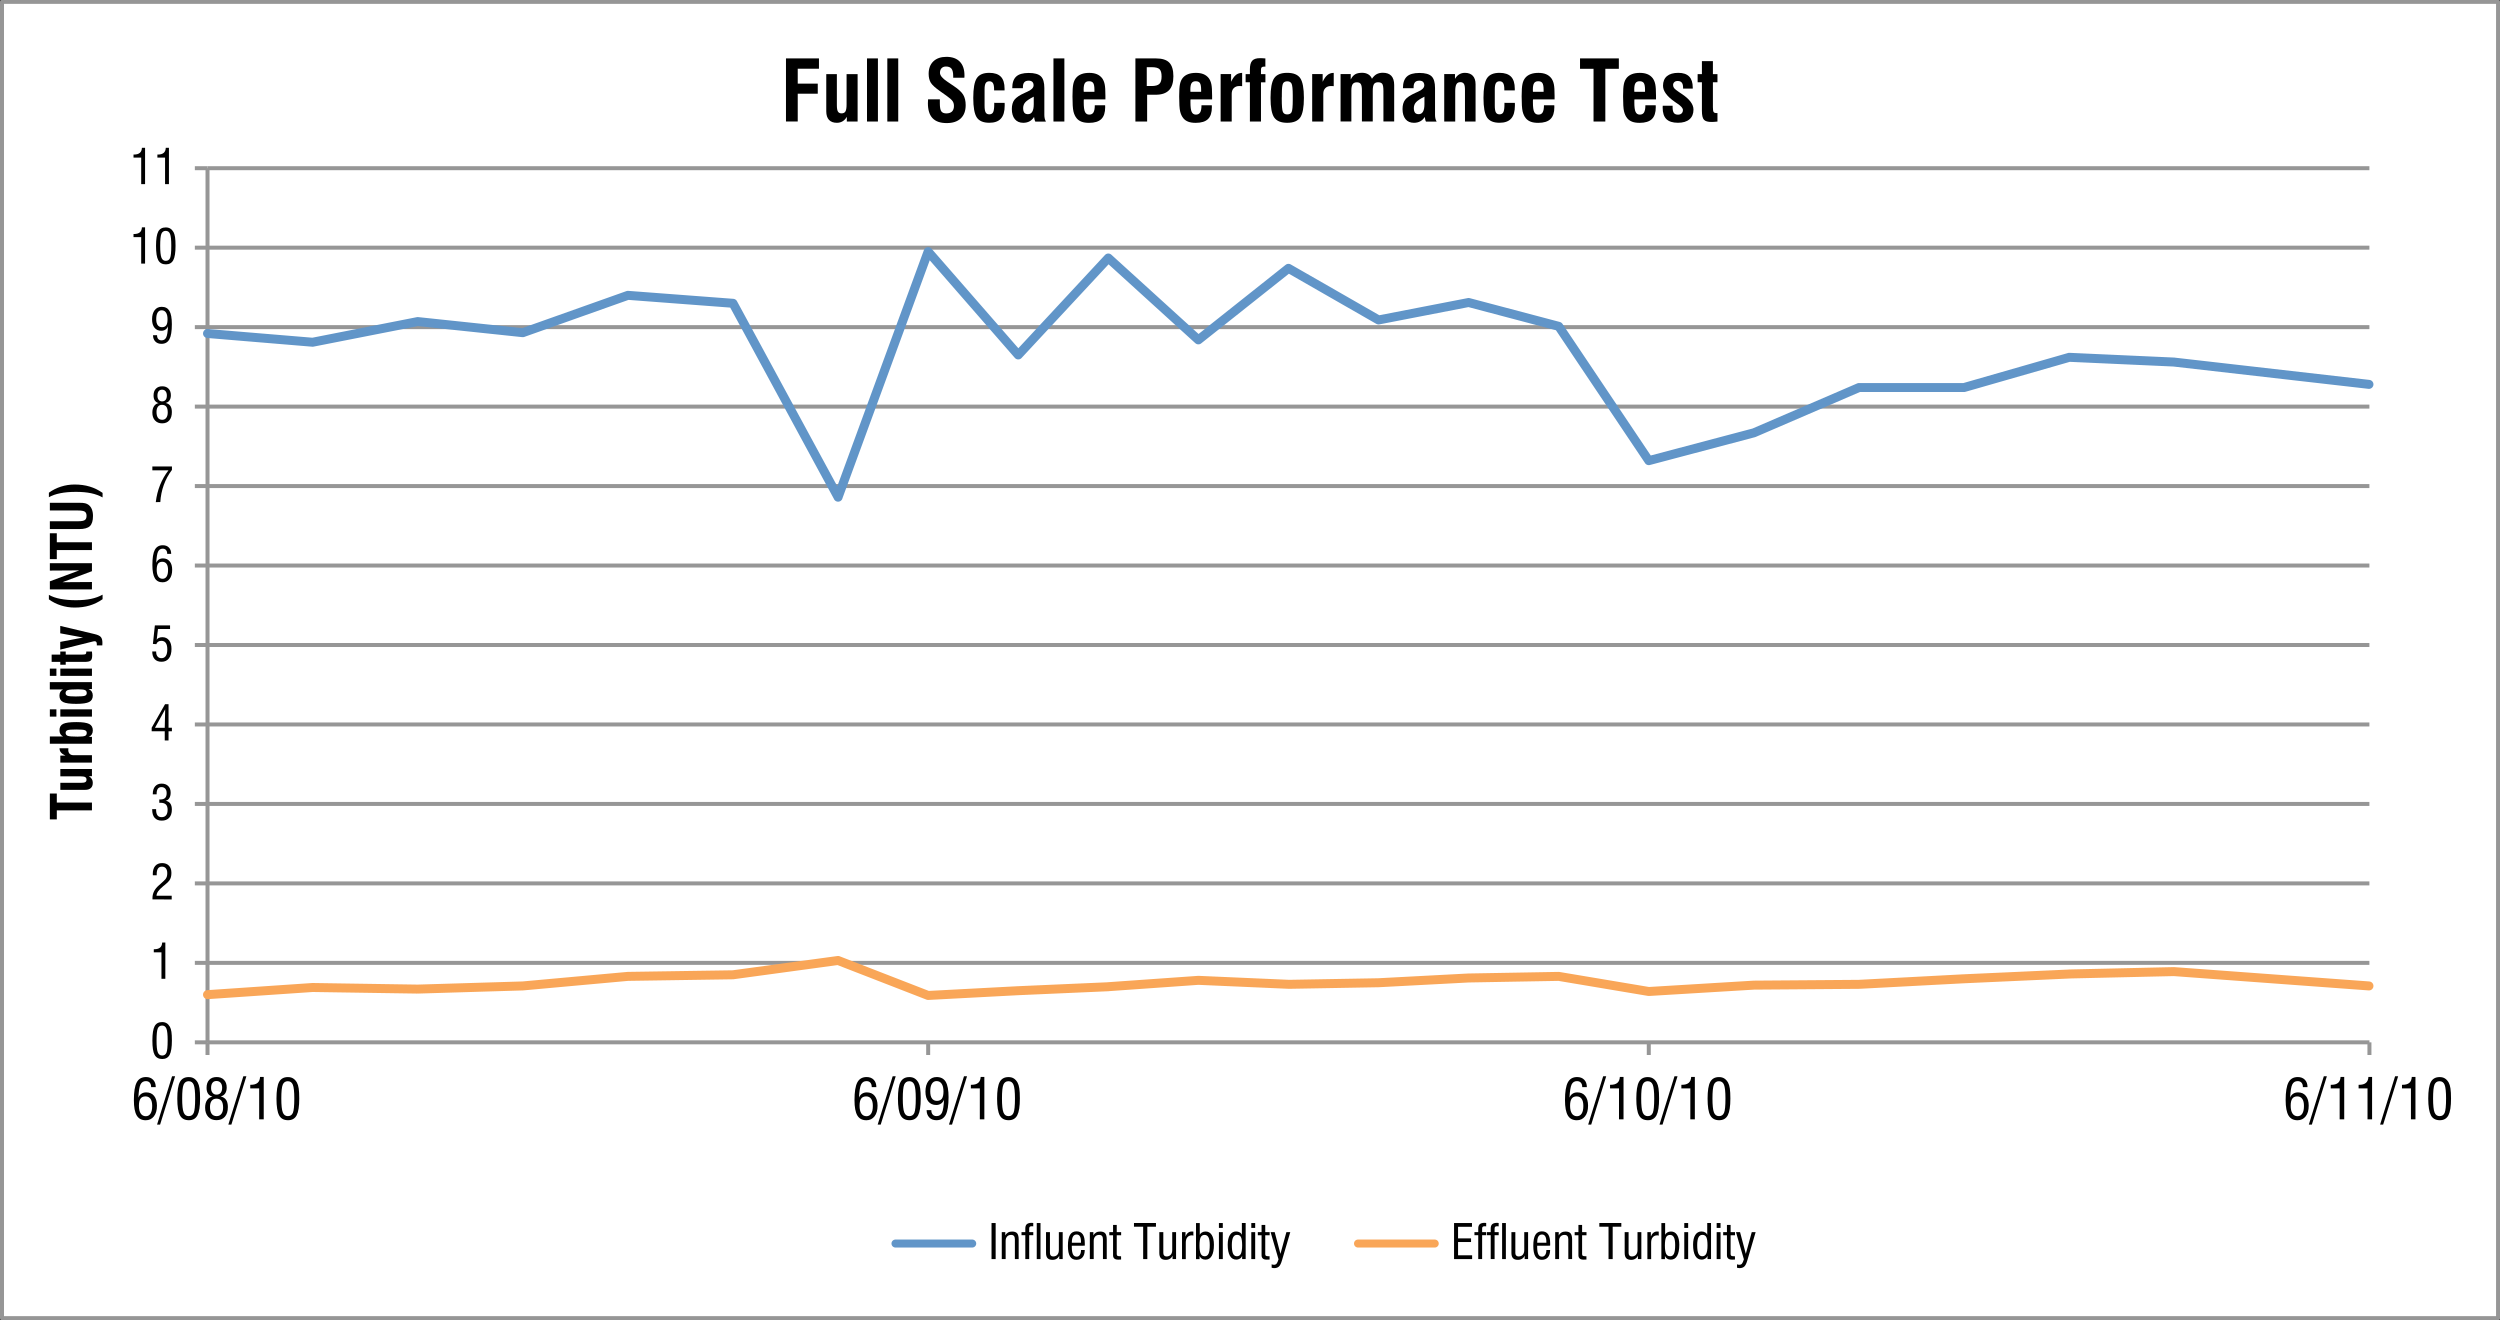 <?xml version="1.0" encoding="utf-8"?>
<!-- Generator: Adobe Illustrator 27.6.1, SVG Export Plug-In . SVG Version: 6.00 Build 0)  -->
<svg version="1.1" id="Layer_1" xmlns="http://www.w3.org/2000/svg" xmlns:xlink="http://www.w3.org/1999/xlink" x="0px" y="0px"
	 viewBox="0 0 625.37 330.23" style="enable-background:new 0 0 625.37 330.23;" xml:space="preserve">
<rect x="0" y="0" width="625.37" height="330.23" fill="#333333" stroke="none"/>
<style type="text/css">
	.st0{fill-rule:evenodd;clip-rule:evenodd;fill:#F4F5F5;}
	.st1{fill:#FFFFFF;stroke:#969696;stroke-linejoin:round;stroke-miterlimit:10;}
	.st2{fill:none;stroke:#969696;stroke-linejoin:round;stroke-miterlimit:10;}
	.st3{fill:none;stroke:#6195C8;stroke-width:2.25;stroke-linecap:round;stroke-linejoin:round;stroke-miterlimit:10;}
	.st4{fill:none;stroke:#F9A658;stroke-width:2.25;stroke-linecap:round;stroke-linejoin:round;stroke-miterlimit:10;}
	.st5{fill:none;stroke:#6195C8;stroke-width:2;stroke-linecap:round;stroke-linejoin:round;stroke-miterlimit:10;}
	.st6{fill:none;stroke:#F9A658;stroke-width:2;stroke-linecap:round;stroke-linejoin:round;stroke-miterlimit:10;}
</style>
<rect x="51.91" y="42.07" class="st0" width="540.79" height="218.67"/>
<rect x="0.5" y="0.47" class="st1" width="624.38" height="329.26"/>
<g>
	<path class="st2" d="M51.91,42.07h540.79 M51.91,61.95h540.79 M51.91,81.83h540.79 M51.91,101.71h540.79 M51.91,121.59h540.79
		 M51.91,141.47h540.79 M51.91,161.34h540.79 M51.91,181.22h540.79 M51.91,201.1h540.79 M51.91,220.98h540.79 M51.91,240.86h540.79"
		/>
</g>
<line class="st2" x1="51.91" y1="260.74" x2="51.91" y2="42.07"/>
<path class="st2" d="M48.74,42.07h3.17 M48.74,61.95h3.17 M48.74,81.83h3.17 M48.74,101.71h3.17 M48.74,121.59h3.17 M48.74,141.47
	h3.17 M48.74,161.34h3.17 M48.74,181.22h3.17 M48.74,201.1h3.17 M48.74,220.98h3.17 M48.74,240.86h3.17 M48.74,260.74h3.17"/>
<line class="st2" x1="51.91" y1="260.74" x2="592.71" y2="260.74"/>
<path class="st2" d="M592.71,260.74v3.17 M412.44,260.74v3.17 M232.18,260.74v3.17 M51.91,260.74v3.17"/>
<path class="st3" d="M543.89,90.58l48.7,5.57 M517.6,89.38l26.29,1.19 M491.31,96.94l26.29-7.55 M465.02,96.94h26.29 M438.73,108.27
	l26.29-11.33 M412.44,115.23l26.29-6.96 M389.91,81.63l22.53,33.59 M367.38,75.67l22.53,5.96 M344.84,80.04l22.53-4.37
	 M322.31,67.12l22.53,12.92 M299.78,85.01l22.53-17.89 M277.24,64.54l22.53,20.48 M254.71,88.79l22.53-24.25 M232.18,62.95
	l22.53,25.84 M209.64,124.37l22.53-61.43 M183.36,75.87l26.29,48.5 M157.07,73.88l26.29,1.99 M130.78,83.22l26.29-9.34
	 M104.49,80.44l26.29,2.78 M78.2,85.61l26.29-5.17 M51.91,83.42l26.29,2.19"/>
<path class="st4" d="M543.89,243.05l48.7,3.58 M517.6,243.64l26.29-0.6 M491.31,244.84l26.29-1.19 M465.02,246.23l26.29-1.39
	 M438.73,246.43l26.29-0.2 M412.44,248.02l26.29-1.59 M389.91,244.24l22.53,3.78 M367.38,244.64l22.53-0.4 M344.84,245.83
	l22.53-1.19 M322.31,246.23l22.53-0.4 M299.78,245.23l22.53,0.99 M277.24,246.82l22.53-1.59 M254.71,247.82l22.53-0.99
	 M232.18,249.01l22.53-1.19 M209.64,240.26l22.53,8.75 M183.36,243.84l26.29-3.58 M157.07,244.24l26.29-0.4 M130.78,246.63
	l26.29-2.39 M104.49,247.42l26.29-0.79 M78.2,247.02l26.29,0.4 M51.91,248.81l26.29-1.79"/>
<g>
	<path d="M38.12,260.27c0-1.69,0.19-2.88,0.56-3.57s1-1.03,1.88-1.03c0.44,0,0.82,0.1,1.13,0.29c0.31,0.19,0.58,0.49,0.81,0.89
		c0.17,0.31,0.3,0.73,0.38,1.25s0.12,1.25,0.12,2.18c0,1.68-0.19,2.87-0.56,3.57s-0.99,1.06-1.85,1.06c-0.89,0-1.53-0.35-1.91-1.04
		S38.12,261.99,38.12,260.27z M39.16,260.25c0,1.46,0.1,2.46,0.31,2.99s0.57,0.8,1.09,0.8s0.88-0.24,1.08-0.72s0.3-1.5,0.3-3.06
		c0-1.45-0.1-2.43-0.31-2.95s-0.57-0.77-1.08-0.77c-0.52,0-0.89,0.25-1.09,0.74S39.16,258.77,39.16,260.25z"/>
</g>
<g>
	<path d="M40.39,244.86v-6.64h-1.92v-0.77h0.12c0.64,0,1.12-0.14,1.45-0.41s0.5-0.7,0.53-1.27h0.79v9.08H40.39z"/>
</g>
<g>
	<path d="M38.15,224.98c0-0.04-0.01-0.08-0.01-0.13s0-0.12,0-0.21c0-0.59,0.13-1.14,0.39-1.66s0.65-1.02,1.19-1.49
		c0.1-0.09,0.25-0.22,0.44-0.39c0.61-0.54,1.01-0.92,1.21-1.15c0.16-0.19,0.28-0.41,0.36-0.66s0.11-0.54,0.11-0.88
		c0-0.52-0.12-0.92-0.35-1.2s-0.56-0.42-0.98-0.42c-0.44,0-0.76,0.15-0.98,0.46s-0.33,0.78-0.33,1.4c0.01,0.13,0.01,0.23,0.01,0.3
		h-0.97c0-0.04,0-0.09-0.01-0.16s-0.01-0.13-0.01-0.16c0-0.88,0.2-1.55,0.61-2.02s0.98-0.71,1.72-0.71c0.73,0,1.3,0.22,1.71,0.65
		s0.62,1.03,0.62,1.81c0,0.39-0.04,0.74-0.12,1.04s-0.21,0.58-0.38,0.83c-0.18,0.27-0.57,0.66-1.18,1.15
		c-0.15,0.12-0.27,0.21-0.35,0.28c-0.61,0.51-1.05,0.95-1.3,1.31s-0.38,0.73-0.4,1.1h3.8v0.93L38.15,224.98z"/>
</g>
<g>
	<path d="M38.05,202.41h1v0.15c0,0.62,0.11,1.08,0.34,1.39s0.57,0.46,1.04,0.46c0.5,0,0.87-0.16,1.12-0.47s0.38-0.77,0.38-1.37
		s-0.14-1.05-0.43-1.33s-0.74-0.43-1.35-0.43c-0.09,0-0.15,0-0.19,0s-0.08,0-0.11,0.01l-0.01-0.83h0.21c0.57,0,0.99-0.13,1.25-0.38
		s0.39-0.66,0.39-1.22c0-0.47-0.11-0.84-0.34-1.1s-0.54-0.4-0.96-0.4c-0.4,0-0.71,0.14-0.91,0.42s-0.3,0.7-0.3,1.25v0.14h-0.96
		v-0.13c0-0.79,0.2-1.42,0.59-1.87s0.93-0.68,1.61-0.68c0.7,0,1.25,0.2,1.66,0.61s0.61,0.95,0.61,1.65c0,0.55-0.11,1-0.34,1.37
		s-0.54,0.58-0.93,0.66c0.53,0.09,0.92,0.32,1.18,0.69s0.39,0.87,0.39,1.52c0,0.88-0.22,1.55-0.67,2.04s-1.07,0.72-1.87,0.72
		c-0.77,0-1.36-0.24-1.77-0.71s-0.61-1.17-0.61-2.07V202.41z"/>
</g>
<g>
	<path d="M41.21,185.22v-2.3h-3.27v-0.88l3.35-5.89h0.87v5.9h0.84v0.87h-0.84v2.3H41.21z M38.77,182.05h2.44l0.11-4.62L38.77,182.05
		z"/>
</g>
<g>
	<path d="M38.08,162.97l0.98-0.01v0.08c0,0.51,0.12,0.9,0.35,1.18s0.56,0.42,0.99,0.42c0.47,0,0.83-0.19,1.08-0.56
		s0.37-0.92,0.37-1.63s-0.12-1.25-0.37-1.61s-0.62-0.54-1.11-0.54c-0.32,0-0.59,0.07-0.81,0.22s-0.37,0.35-0.46,0.62l-0.85-0.07
		l0.49-4.63h3.8v0.91h-3.02l-0.32,2.69c0.09-0.2,0.26-0.35,0.52-0.47s0.56-0.18,0.9-0.18c0.7,0,1.26,0.26,1.67,0.78
		s0.61,1.24,0.61,2.15c0,1.02-0.22,1.81-0.65,2.37s-1.04,0.85-1.83,0.85c-0.75,0-1.33-0.22-1.73-0.66S38.09,163.8,38.08,162.97z"/>
</g>
<g>
	<path d="M39.08,140.8c0.14-0.36,0.36-0.64,0.65-0.83s0.64-0.29,1.04-0.29c0.72,0,1.28,0.25,1.69,0.76s0.61,1.2,0.61,2.1
		c0,0.96-0.22,1.72-0.65,2.28s-1.02,0.84-1.75,0.84c-0.89,0-1.53-0.34-1.94-1.03s-0.61-1.78-0.61-3.3c0-1.76,0.2-3.03,0.61-3.79
		s1.07-1.15,2-1.15c0.64,0,1.14,0.19,1.52,0.58s0.57,0.91,0.57,1.57h-1v-0.06c0-0.38-0.1-0.68-0.3-0.9s-0.48-0.33-0.82-0.33
		c-0.54,0-0.92,0.24-1.16,0.73S39.15,139.41,39.08,140.8z M39.2,142.54c0,0.72,0.13,1.27,0.38,1.66s0.62,0.58,1.09,0.58
		c0.44,0,0.78-0.19,1.02-0.57s0.35-0.93,0.35-1.64c0-0.66-0.12-1.17-0.37-1.52s-0.6-0.52-1.08-0.52c-0.48,0-0.84,0.16-1.06,0.48
		S39.2,141.85,39.2,142.54z"/>
</g>
<g>
	<path d="M38.97,125.59c0.18-1.52,0.54-2.94,1.07-4.26s1.23-2.54,2.1-3.67h-4.03v-0.98h4.9v0.87c-0.87,1.15-1.55,2.41-2.04,3.77
		s-0.78,2.79-0.87,4.28H38.97z"/>
</g>
<g>
	<path d="M39.69,100.84c-0.43-0.12-0.74-0.34-0.96-0.65s-0.32-0.73-0.32-1.25c0-0.73,0.19-1.29,0.58-1.7s0.92-0.61,1.6-0.61
		c0.66,0,1.18,0.2,1.57,0.6s0.58,0.95,0.58,1.64c0,0.52-0.11,0.94-0.33,1.27s-0.54,0.54-0.97,0.66c0.53,0.12,0.92,0.37,1.17,0.73
		s0.38,0.88,0.38,1.54c0,0.9-0.21,1.59-0.64,2.09s-1.03,0.74-1.8,0.74c-0.74,0-1.33-0.24-1.78-0.73s-0.66-1.14-0.66-1.96
		c0-0.66,0.14-1.19,0.42-1.61S39.2,100.92,39.69,100.84z M39.15,103.02c0,0.66,0.12,1.16,0.36,1.49s0.6,0.5,1.07,0.5
		c0.43,0,0.77-0.16,1.01-0.49s0.37-0.77,0.37-1.34c0-0.65-0.12-1.13-0.35-1.44s-0.6-0.47-1.09-0.47c-0.44,0-0.78,0.15-1.01,0.46
		S39.15,102.46,39.15,103.02z M40.54,97.48c-0.38,0-0.66,0.13-0.86,0.38s-0.3,0.63-0.3,1.12c0,0.43,0.1,0.78,0.31,1.04
		s0.49,0.39,0.84,0.39c0.39,0,0.69-0.13,0.9-0.38s0.31-0.62,0.31-1.09c0-0.45-0.11-0.81-0.32-1.07S40.92,97.48,40.54,97.48z"/>
</g>
<g>
	<path d="M42.03,81.61c-0.14,0.36-0.36,0.64-0.65,0.84s-0.64,0.29-1.04,0.29c-0.72,0-1.28-0.25-1.69-0.76s-0.61-1.21-0.61-2.11
		c0-0.96,0.22-1.72,0.65-2.28s1.02-0.84,1.75-0.84c0.89,0,1.54,0.34,1.94,1.02s0.61,1.78,0.61,3.3c0,1.76-0.2,3.03-0.61,3.79
		s-1.07,1.15-2,1.15c-0.64,0-1.15-0.2-1.53-0.59s-0.57-0.92-0.57-1.57h1.01v0.06c0,0.38,0.1,0.68,0.3,0.9s0.48,0.33,0.82,0.33
		c0.54,0,0.92-0.24,1.16-0.72S41.96,82.99,42.03,81.61z M41.91,79.85c0-0.71-0.13-1.27-0.38-1.65s-0.62-0.58-1.09-0.58
		c-0.44,0-0.77,0.19-1.01,0.57s-0.35,0.93-0.35,1.64c0,0.67,0.12,1.17,0.37,1.51s0.6,0.51,1.08,0.51c0.48,0,0.83-0.16,1.06-0.48
		S41.91,80.55,41.91,79.85z"/>
</g>
<g>
	<path d="M35.32,65.95v-6.64H33.4v-0.77h0.12c0.64,0,1.12-0.14,1.45-0.41s0.5-0.7,0.53-1.27h0.79v9.08H35.32z"/>
	<path d="M39.03,61.49c0-1.69,0.19-2.88,0.56-3.57s1-1.03,1.88-1.03c0.44,0,0.82,0.1,1.13,0.29s0.58,0.49,0.81,0.89
		c0.17,0.31,0.3,0.73,0.38,1.25s0.12,1.25,0.12,2.18c0,1.68-0.19,2.87-0.56,3.57s-0.99,1.06-1.85,1.06c-0.89,0-1.53-0.35-1.91-1.04
		S39.03,63.2,39.03,61.49z M40.07,61.46c0,1.46,0.1,2.46,0.31,2.99c0.21,0.53,0.57,0.8,1.09,0.8s0.88-0.24,1.08-0.72
		s0.3-1.5,0.3-3.06c0-1.45-0.1-2.43-0.31-2.95s-0.57-0.77-1.08-0.77c-0.52,0-0.89,0.25-1.09,0.74S40.07,59.98,40.07,61.46z"/>
</g>
<g>
	<path d="M35.32,46.07v-6.64H33.4v-0.77h0.12c0.64,0,1.12-0.14,1.45-0.41s0.5-0.7,0.53-1.27h0.79v9.08H35.32z"/>
	<path d="M41.29,46.07v-6.64h-1.92v-0.77h0.12c0.64,0,1.12-0.14,1.45-0.41s0.5-0.7,0.53-1.27h0.79v9.08H41.29z"/>
</g>
<g>
	<path d="M34.61,274.57c0.17-0.42,0.42-0.75,0.76-0.97c0.34-0.23,0.74-0.34,1.21-0.34c0.84,0,1.5,0.29,1.97,0.88s0.71,1.4,0.71,2.45
		c0,1.12-0.25,2.01-0.76,2.66c-0.51,0.65-1.19,0.98-2.04,0.98c-1.03,0-1.79-0.4-2.26-1.2s-0.71-2.08-0.71-3.85
		c0-2.06,0.24-3.53,0.71-4.42s1.25-1.34,2.33-1.34c0.74,0,1.33,0.23,1.77,0.68c0.44,0.45,0.66,1.07,0.66,1.84h-1.16v-0.07
		c0-0.44-0.12-0.79-0.35-1.05s-0.55-0.38-0.96-0.38c-0.62,0-1.07,0.28-1.35,0.85S34.7,272.94,34.61,274.57z M34.75,276.6
		c0,0.84,0.15,1.48,0.45,1.94c0.3,0.45,0.72,0.68,1.27,0.68c0.52,0,0.91-0.22,1.19-0.67c0.28-0.44,0.41-1.08,0.41-1.91
		c0-0.77-0.14-1.37-0.43-1.77s-0.7-0.61-1.25-0.61c-0.56,0-0.98,0.19-1.24,0.56C34.88,275.2,34.75,275.79,34.75,276.6z"/>
	<path d="M43.8,269.23l-3.75,12.08h-0.76l3.75-12.08H43.8z"/>
	<path d="M44.35,274.81c0-1.97,0.22-3.36,0.66-4.17c0.44-0.8,1.17-1.21,2.19-1.21c0.52,0,0.96,0.11,1.32,0.34
		c0.37,0.23,0.68,0.57,0.95,1.04c0.2,0.36,0.35,0.85,0.44,1.46s0.14,1.46,0.14,2.54c0,1.96-0.22,3.34-0.65,4.17
		s-1.15,1.24-2.15,1.24c-1.04,0-1.79-0.4-2.23-1.21S44.35,276.81,44.35,274.81z M45.57,274.78c0,1.7,0.12,2.87,0.37,3.49
		c0.24,0.62,0.67,0.93,1.27,0.93s1.03-0.28,1.26-0.84c0.23-0.56,0.35-1.75,0.35-3.56c0-1.69-0.12-2.84-0.36-3.44s-0.66-0.9-1.26-0.9
		c-0.61,0-1.03,0.29-1.27,0.86C45.69,271.89,45.57,273.05,45.57,274.78z"/>
	<path d="M53.15,274.33c-0.5-0.14-0.87-0.4-1.11-0.76c-0.25-0.37-0.37-0.85-0.37-1.45c0-0.85,0.22-1.51,0.67-1.99
		c0.45-0.48,1.07-0.71,1.86-0.71c0.77,0,1.38,0.23,1.83,0.7s0.68,1.11,0.68,1.91c0,0.61-0.13,1.1-0.38,1.48s-0.63,0.64-1.13,0.77
		c0.62,0.14,1.07,0.43,1.36,0.85s0.44,1.03,0.44,1.79c0,1.05-0.25,1.86-0.75,2.43s-1.2,0.86-2.1,0.86c-0.87,0-1.56-0.28-2.07-0.85
		c-0.52-0.57-0.77-1.33-0.77-2.29c0-0.77,0.16-1.39,0.49-1.88S52.58,274.43,53.15,274.33z M52.53,276.88c0,0.77,0.14,1.35,0.42,1.74
		c0.28,0.39,0.7,0.58,1.25,0.58c0.5,0,0.9-0.19,1.18-0.57c0.29-0.38,0.43-0.9,0.43-1.57c0-0.76-0.14-1.32-0.41-1.69
		c-0.28-0.36-0.7-0.54-1.27-0.54c-0.51,0-0.9,0.18-1.18,0.53S52.53,276.23,52.53,276.88z M54.15,270.41c-0.44,0-0.77,0.15-1,0.45
		c-0.23,0.3-0.35,0.73-0.35,1.3c0,0.51,0.12,0.91,0.37,1.21c0.24,0.3,0.57,0.45,0.98,0.45c0.46,0,0.81-0.15,1.05-0.45
		c0.24-0.3,0.37-0.72,0.37-1.27c0-0.53-0.13-0.94-0.38-1.24S54.59,270.41,54.15,270.41z"/>
	<path d="M61.63,269.23l-3.75,12.08h-0.76l3.75-12.08H61.63z"/>
	<path d="M64.83,280.01v-7.75H62.6v-0.9h0.14c0.75,0,1.31-0.16,1.69-0.48s0.59-0.81,0.62-1.48h0.92v10.6H64.83z"/>
	<path d="M69.16,274.81c0-1.97,0.22-3.36,0.66-4.17c0.44-0.8,1.17-1.21,2.19-1.21c0.52,0,0.96,0.11,1.32,0.34
		c0.37,0.23,0.68,0.57,0.95,1.04c0.2,0.36,0.35,0.85,0.44,1.46s0.14,1.46,0.14,2.54c0,1.96-0.22,3.34-0.65,4.17
		s-1.15,1.24-2.15,1.24c-1.04,0-1.79-0.4-2.23-1.21S69.16,276.81,69.16,274.81z M70.37,274.78c0,1.7,0.12,2.87,0.37,3.49
		c0.24,0.62,0.67,0.93,1.27,0.93s1.03-0.28,1.26-0.84c0.23-0.56,0.35-1.75,0.35-3.56c0-1.69-0.12-2.84-0.36-3.44s-0.66-0.9-1.26-0.9
		c-0.61,0-1.03,0.29-1.27,0.86C70.49,271.89,70.37,273.05,70.37,274.78z"/>
</g>
<g>
	<path d="M214.87,274.57c0.17-0.42,0.42-0.75,0.76-0.97c0.34-0.23,0.74-0.34,1.21-0.34c0.84,0,1.5,0.29,1.97,0.88
		s0.71,1.4,0.71,2.45c0,1.12-0.25,2.01-0.76,2.66c-0.51,0.65-1.19,0.98-2.04,0.98c-1.03,0-1.79-0.4-2.26-1.2s-0.71-2.08-0.71-3.85
		c0-2.06,0.24-3.53,0.71-4.42s1.25-1.34,2.33-1.34c0.74,0,1.33,0.23,1.77,0.68c0.44,0.45,0.66,1.07,0.66,1.84h-1.16v-0.07
		c0-0.44-0.12-0.79-0.35-1.05s-0.55-0.38-0.96-0.38c-0.62,0-1.07,0.28-1.35,0.85S214.96,272.94,214.87,274.57z M215.02,276.6
		c0,0.84,0.15,1.48,0.45,1.94c0.3,0.45,0.72,0.68,1.27,0.68c0.52,0,0.91-0.22,1.19-0.67c0.28-0.44,0.41-1.08,0.41-1.91
		c0-0.77-0.14-1.37-0.43-1.77s-0.7-0.61-1.25-0.61c-0.56,0-0.98,0.19-1.24,0.56C215.15,275.2,215.02,275.79,215.02,276.6z"/>
	<path d="M224.06,269.23l-3.75,12.08h-0.76l3.75-12.08H224.06z"/>
	<path d="M224.62,274.81c0-1.97,0.22-3.36,0.66-4.17c0.44-0.8,1.17-1.21,2.19-1.21c0.52,0,0.96,0.11,1.32,0.34
		c0.37,0.23,0.68,0.57,0.95,1.04c0.2,0.36,0.35,0.85,0.44,1.46s0.14,1.46,0.14,2.54c0,1.96-0.22,3.34-0.65,4.17
		s-1.15,1.24-2.15,1.24c-1.04,0-1.79-0.4-2.23-1.21S224.62,276.81,224.62,274.81z M225.83,274.78c0,1.7,0.12,2.87,0.37,3.49
		c0.24,0.62,0.67,0.93,1.27,0.93s1.03-0.28,1.26-0.84c0.23-0.56,0.35-1.75,0.35-3.56c0-1.69-0.12-2.84-0.36-3.44s-0.66-0.9-1.26-0.9
		c-0.61,0-1.03,0.29-1.27,0.86C225.95,271.89,225.83,273.05,225.83,274.78z"/>
	<path d="M236.15,275.09c-0.17,0.42-0.42,0.75-0.76,0.98s-0.74,0.34-1.21,0.34c-0.84,0-1.5-0.3-1.97-0.89s-0.71-1.41-0.71-2.46
		c0-1.12,0.25-2.01,0.76-2.66s1.19-0.98,2.04-0.98c1.04,0,1.79,0.4,2.27,1.19c0.47,0.79,0.71,2.08,0.71,3.84
		c0,2.06-0.24,3.53-0.71,4.43c-0.48,0.89-1.25,1.34-2.33,1.34c-0.74,0-1.34-0.23-1.78-0.69c-0.44-0.46-0.67-1.07-0.67-1.84h1.18
		v0.07c0,0.44,0.12,0.79,0.35,1.05s0.55,0.38,0.96,0.38c0.62,0,1.07-0.28,1.35-0.84C235.89,277.79,236.07,276.7,236.15,275.09z
		 M236.01,273.04c0-0.83-0.15-1.48-0.45-1.93s-0.72-0.68-1.27-0.68c-0.51,0-0.9,0.22-1.18,0.67c-0.28,0.44-0.41,1.08-0.41,1.91
		c0,0.78,0.14,1.37,0.43,1.77c0.28,0.4,0.7,0.6,1.25,0.6c0.56,0,0.97-0.19,1.24-0.56C235.88,274.44,236.01,273.85,236.01,273.04z"/>
	<path d="M241.9,269.23l-3.75,12.08h-0.76l3.75-12.08H241.9z"/>
	<path d="M245.1,280.01v-7.75h-2.24v-0.9H243c0.75,0,1.31-0.16,1.69-0.48s0.59-0.81,0.62-1.48h0.92v10.6H245.1z"/>
	<path d="M249.42,274.81c0-1.97,0.22-3.36,0.66-4.17c0.44-0.8,1.17-1.21,2.19-1.21c0.52,0,0.96,0.11,1.32,0.34
		c0.37,0.23,0.68,0.57,0.95,1.04c0.2,0.36,0.35,0.85,0.44,1.46s0.14,1.46,0.14,2.54c0,1.96-0.22,3.34-0.65,4.17
		s-1.15,1.24-2.15,1.24c-1.04,0-1.79-0.4-2.23-1.21S249.42,276.81,249.42,274.81z M250.64,274.78c0,1.7,0.12,2.87,0.37,3.49
		c0.24,0.62,0.67,0.93,1.27,0.93s1.03-0.28,1.26-0.84c0.23-0.56,0.35-1.75,0.35-3.56c0-1.69-0.12-2.84-0.36-3.44s-0.66-0.9-1.26-0.9
		c-0.61,0-1.03,0.29-1.27,0.86C250.76,271.89,250.64,273.05,250.64,274.78z"/>
</g>
<g>
	<path d="M392.6,274.57c0.17-0.42,0.42-0.75,0.76-0.97c0.34-0.23,0.74-0.34,1.21-0.34c0.84,0,1.5,0.29,1.97,0.88
		c0.48,0.59,0.71,1.4,0.71,2.45c0,1.12-0.25,2.01-0.76,2.66c-0.51,0.65-1.19,0.98-2.04,0.98c-1.03,0-1.79-0.4-2.26-1.2
		c-0.47-0.8-0.71-2.08-0.71-3.85c0-2.06,0.24-3.53,0.71-4.42c0.48-0.89,1.25-1.34,2.33-1.34c0.74,0,1.33,0.23,1.77,0.68
		c0.44,0.45,0.66,1.07,0.66,1.84h-1.16v-0.07c0-0.44-0.12-0.79-0.35-1.05c-0.24-0.25-0.55-0.38-0.96-0.38
		c-0.62,0-1.07,0.28-1.35,0.85C392.87,271.85,392.69,272.94,392.6,274.57z M392.75,276.6c0,0.84,0.15,1.48,0.45,1.94
		c0.3,0.45,0.72,0.68,1.27,0.68c0.51,0,0.91-0.22,1.19-0.67c0.28-0.44,0.41-1.08,0.41-1.91c0-0.77-0.14-1.37-0.43-1.77
		c-0.29-0.41-0.7-0.61-1.25-0.61c-0.57,0-0.98,0.19-1.24,0.56C392.88,275.2,392.75,275.79,392.75,276.6z"/>
	<path d="M401.79,269.23l-3.75,12.08h-0.76l3.75-12.08H401.79z"/>
	<path d="M404.99,280.01v-7.75h-2.24v-0.9h0.14c0.75,0,1.31-0.16,1.69-0.48s0.58-0.81,0.62-1.48h0.92v10.6H404.99z"/>
	<path d="M409.32,274.81c0-1.97,0.22-3.36,0.66-4.17c0.44-0.8,1.17-1.21,2.19-1.21c0.52,0,0.96,0.11,1.32,0.34
		c0.37,0.23,0.68,0.57,0.95,1.04c0.2,0.36,0.35,0.85,0.44,1.46s0.14,1.46,0.14,2.54c0,1.96-0.22,3.34-0.65,4.17
		s-1.15,1.24-2.15,1.24c-1.04,0-1.79-0.4-2.22-1.21C409.54,278.21,409.32,276.81,409.32,274.81z M410.54,274.78
		c0,1.7,0.12,2.87,0.37,3.49c0.24,0.62,0.67,0.93,1.28,0.93s1.03-0.28,1.26-0.84c0.23-0.56,0.35-1.75,0.35-3.56
		c0-1.69-0.12-2.84-0.36-3.44s-0.66-0.9-1.26-0.9c-0.61,0-1.04,0.29-1.27,0.86C410.65,271.89,410.54,273.05,410.54,274.78z"/>
	<path d="M419.63,269.23l-3.75,12.08h-0.76l3.75-12.08H419.63z"/>
	<path d="M422.83,280.01v-7.75h-2.24v-0.9h0.14c0.75,0,1.31-0.16,1.69-0.48s0.59-0.81,0.62-1.48h0.92v10.6H422.83z"/>
	<path d="M427.15,274.81c0-1.97,0.22-3.36,0.66-4.17c0.44-0.8,1.17-1.21,2.19-1.21c0.51,0,0.96,0.11,1.32,0.34
		c0.37,0.23,0.68,0.57,0.95,1.04c0.2,0.36,0.35,0.85,0.44,1.46s0.14,1.46,0.14,2.54c0,1.96-0.22,3.34-0.65,4.17
		s-1.15,1.24-2.15,1.24c-1.04,0-1.79-0.4-2.23-1.21C427.37,278.21,427.15,276.81,427.15,274.81z M428.37,274.78
		c0,1.7,0.12,2.87,0.37,3.49c0.24,0.62,0.67,0.93,1.27,0.93s1.03-0.28,1.26-0.84c0.24-0.56,0.35-1.75,0.35-3.56
		c0-1.69-0.12-2.84-0.36-3.44s-0.66-0.9-1.26-0.9c-0.61,0-1.03,0.29-1.27,0.86C428.49,271.89,428.37,273.05,428.37,274.78z"/>
</g>
<g>
	<path d="M572.87,274.57c0.17-0.42,0.42-0.75,0.76-0.97c0.34-0.23,0.74-0.34,1.21-0.34c0.84,0,1.5,0.29,1.97,0.88
		s0.71,1.4,0.71,2.45c0,1.12-0.25,2.01-0.76,2.66c-0.51,0.65-1.19,0.98-2.04,0.98c-1.03,0-1.79-0.4-2.26-1.2s-0.71-2.08-0.71-3.85
		c0-2.06,0.24-3.53,0.71-4.42s1.25-1.34,2.33-1.34c0.74,0,1.33,0.23,1.77,0.68c0.44,0.45,0.66,1.07,0.66,1.84h-1.16v-0.07
		c0-0.44-0.12-0.79-0.35-1.05s-0.55-0.38-0.96-0.38c-0.62,0-1.07,0.28-1.35,0.85S572.96,272.94,572.87,274.57z M573.01,276.6
		c0,0.84,0.15,1.48,0.45,1.94c0.3,0.45,0.72,0.68,1.27,0.68c0.52,0,0.91-0.22,1.19-0.67c0.28-0.44,0.41-1.08,0.41-1.91
		c0-0.77-0.14-1.37-0.43-1.77s-0.7-0.61-1.25-0.61c-0.56,0-0.98,0.19-1.24,0.56C573.14,275.2,573.01,275.79,573.01,276.6z"/>
	<path d="M582.06,269.23l-3.75,12.08h-0.76l3.75-12.08H582.06z"/>
	<path d="M585.26,280.01v-7.75h-2.23v-0.9h0.14c0.75,0,1.31-0.16,1.69-0.48c0.38-0.32,0.59-0.81,0.62-1.48h0.92v10.6H585.26z"/>
	<path d="M592.23,280.01v-7.75h-2.23v-0.9h0.14c0.75,0,1.31-0.16,1.69-0.48c0.38-0.32,0.59-0.81,0.62-1.48h0.92v10.6H592.23z"/>
	<path d="M599.89,269.23l-3.75,12.08h-0.76l3.75-12.08H599.89z"/>
	<path d="M603.09,280.01v-7.75h-2.24v-0.9h0.14c0.75,0,1.31-0.16,1.69-0.48c0.38-0.32,0.58-0.81,0.62-1.48h0.92v10.6H603.09z"/>
	<path d="M607.42,274.81c0-1.97,0.22-3.36,0.66-4.17c0.44-0.8,1.17-1.21,2.19-1.21c0.52,0,0.96,0.11,1.32,0.34
		c0.37,0.23,0.68,0.57,0.95,1.04c0.2,0.36,0.35,0.85,0.44,1.46c0.09,0.61,0.14,1.46,0.14,2.54c0,1.96-0.22,3.34-0.65,4.17
		c-0.43,0.83-1.15,1.24-2.15,1.24c-1.04,0-1.79-0.4-2.22-1.21S607.42,276.81,607.42,274.81z M608.63,274.78
		c0,1.7,0.12,2.87,0.37,3.49c0.24,0.62,0.67,0.93,1.27,0.93c0.61,0,1.03-0.28,1.26-0.84c0.23-0.56,0.35-1.75,0.35-3.56
		c0-1.69-0.12-2.84-0.36-3.44c-0.24-0.6-0.66-0.9-1.27-0.9c-0.61,0-1.03,0.29-1.27,0.86C608.75,271.89,608.63,273.05,608.63,274.78z
		"/>
</g>
<g>
	<path d="M23,202.71h-8.79v2.26h-1.74v-6.47h1.74v2.26H23V202.71z"/>
	<path d="M15.09,192.36H23v1.8h-0.79c0.33,0.19,0.58,0.42,0.75,0.7c0.17,0.28,0.25,0.6,0.25,0.96c0,0.57-0.16,1.01-0.49,1.31
		c-0.33,0.3-0.8,0.45-1.42,0.45h-6.21v-1.76h5.17c0.52,0,0.89-0.06,1.08-0.18c0.2-0.12,0.3-0.32,0.3-0.6c0-0.31-0.11-0.53-0.33-0.65
		c-0.22-0.13-0.61-0.19-1.17-0.19h-5.05V192.36z"/>
	<path d="M23,190.77h-7.91v-1.75h1.29c-0.53-0.25-0.91-0.52-1.14-0.8c-0.23-0.28-0.34-0.63-0.35-1.04h2.22
		c-0.01,0.07-0.02,0.14-0.02,0.21s-0.01,0.15-0.01,0.25c0,0.39,0.12,0.7,0.35,0.93c0.23,0.23,0.54,0.34,0.94,0.34H23V190.77z"/>
	<path d="M23,186.05H12.47v-1.83h3.29c-0.3-0.16-0.52-0.36-0.66-0.61c-0.15-0.25-0.22-0.57-0.22-0.94c0-0.76,0.3-1.29,0.91-1.59
		c0.6-0.3,1.7-0.45,3.3-0.45c1.54,0,2.61,0.16,3.22,0.47c0.61,0.31,0.91,0.85,0.91,1.62c0,0.38-0.09,0.71-0.26,0.98
		c-0.18,0.27-0.43,0.48-0.78,0.63H23V186.05z M16.42,183.32c0,0.37,0.17,0.61,0.52,0.75c0.35,0.13,1.16,0.2,2.44,0.2
		c0.98,0,1.62-0.07,1.9-0.2c0.28-0.13,0.42-0.38,0.42-0.75c0-0.32-0.16-0.54-0.46-0.66s-1.03-0.18-2.17-0.18
		c-1.17,0-1.91,0.06-2.2,0.18C16.57,182.78,16.42,183,16.42,183.32z"/>
	<path d="M14.11,179.26h-1.64v-1.82h1.64V179.26z M23,179.26h-7.91v-1.82H23V179.26z"/>
	<path d="M22.17,172.38c0.34,0.15,0.6,0.36,0.78,0.63c0.17,0.27,0.26,0.6,0.26,0.98c0,0.76-0.3,1.3-0.91,1.61s-1.68,0.47-3.22,0.47
		c-1.59,0-2.69-0.15-3.3-0.46c-0.6-0.3-0.91-0.83-0.91-1.59c0-0.37,0.07-0.69,0.22-0.94s0.37-0.46,0.66-0.61h-3.29v-1.84H23v1.74
		H22.17z M18.93,174.22c1.22,0,1.99-0.06,2.3-0.18s0.47-0.34,0.47-0.66c0-0.37-0.14-0.61-0.42-0.75c-0.28-0.13-0.86-0.2-1.73-0.2
		c-1.4,0-2.27,0.07-2.62,0.2c-0.35,0.13-0.52,0.38-0.52,0.75c0,0.32,0.15,0.54,0.45,0.66C17.16,174.16,17.85,174.22,18.93,174.22z"
		/>
	<path d="M14.11,169.07h-1.64v-1.82h1.64V169.07z M23,169.07h-7.91v-1.82H23V169.07z"/>
	<path d="M20.07,163.74h0.53c0.42,0,0.69-0.04,0.81-0.12c0.11-0.08,0.17-0.23,0.17-0.44c0-0.05,0-0.09,0-0.12c0-0.03,0-0.05,0-0.08
		H23c0.03,0.26,0.05,0.47,0.05,0.62c0.01,0.15,0.01,0.27,0.01,0.36c0,0.62-0.12,1.04-0.37,1.27c-0.24,0.23-0.75,0.34-1.51,0.34
		h-4.74v0.71h-1.36v-0.71h-2.16v-1.83h2.16v-0.76h1.36v0.76H20.07z"/>
	<path d="M25.59,161.45h-1.37c0-0.04,0-0.08,0-0.12c0-0.04,0-0.1,0-0.18c0-0.26-0.04-0.45-0.13-0.57c-0.08-0.12-0.22-0.18-0.41-0.18
		c-0.06,0-0.13,0.01-0.21,0.02s-0.16,0.03-0.24,0.05l-8.16,2.03v-1.93l5.71-1.09l-5.71-1.06v-1.85l8.65,2.06
		c0.75,0.18,1.26,0.42,1.51,0.73c0.26,0.3,0.39,0.78,0.39,1.45c0,0.1,0,0.2-0.01,0.31C25.62,161.23,25.61,161.34,25.59,161.45z"/>
	<path d="M25.66,149.89c-1.03,0.72-2.11,1.24-3.24,1.58c-1.13,0.34-2.39,0.51-3.77,0.51c-1.17,0-2.3-0.18-3.4-0.53
		s-2.11-0.86-3.02-1.52v-1.13c0.76,0.44,1.71,0.78,2.85,1s2.45,0.34,3.92,0.34c1.44,0,2.7-0.11,3.79-0.34
		c1.09-0.23,2.04-0.58,2.87-1.05V149.89z"/>
	<path d="M23,147.44H12.47v-2.02l7.36-2.74l-7.36,0.05v-1.85H23v2l-7.38,2.76l7.38-0.05V147.44z"/>
	<path d="M23,137.6h-8.79v2.26h-1.74v-6.47h1.74v2.26H23V137.6z"/>
	<path d="M12.47,132.35v-1.96h7.1c0.81,0,1.36-0.1,1.65-0.3c0.29-0.2,0.43-0.55,0.43-1.06c0-0.5-0.15-0.85-0.44-1.04
		s-0.85-0.29-1.67-0.29h-7.07v-1.93h7.27c0.71,0,1.22,0.04,1.55,0.12c0.33,0.08,0.61,0.21,0.86,0.4c0.37,0.28,0.65,0.66,0.83,1.12
		c0.18,0.46,0.28,1.02,0.28,1.65c0,1.2-0.26,2.05-0.78,2.55c-0.52,0.49-1.43,0.74-2.73,0.74H12.47z"/>
	<path d="M25.66,123.29v1.14c-0.83-0.47-1.79-0.82-2.87-1.05c-1.09-0.23-2.35-0.34-3.79-0.34c-1.47,0-2.78,0.11-3.92,0.34
		s-2.09,0.56-2.85,1v-1.13c0.91-0.66,1.92-1.17,3.02-1.52s2.24-0.53,3.4-0.53c1.38,0,2.64,0.17,3.77,0.51
		C23.55,122.04,24.63,122.57,25.66,123.29z"/>
</g>
<g>
	<path d="M196.61,30.4V14.61h8.25v2.58h-5.31v3.73h5.01v2.52h-5.01v6.95H196.61z"/>
	<path d="M214.53,18.53V30.4h-2.7v-1.18c-0.28,0.49-0.63,0.87-1.05,1.12c-0.42,0.25-0.9,0.38-1.44,0.38c-0.86,0-1.52-0.25-1.97-0.73
		c-0.45-0.49-0.68-1.2-0.68-2.13v-9.32h2.65v7.75c0,0.79,0.09,1.33,0.27,1.62c0.18,0.3,0.48,0.45,0.9,0.45
		c0.46,0,0.79-0.16,0.98-0.49s0.28-0.91,0.28-1.75v-7.58H214.53z"/>
	<path d="M216.88,30.4V14.61h2.73V30.4H216.88z"/>
	<path d="M221.96,30.4V14.61h2.73V30.4H221.96z"/>
	<path d="M232.16,24.85h2.94v1.01c0,0.97,0.12,1.63,0.36,1.98c0.24,0.35,0.66,0.53,1.26,0.53c0.62,0,1.1-0.16,1.42-0.47
		c0.32-0.31,0.49-0.78,0.49-1.39c0-0.47-0.11-0.88-0.34-1.21c-0.23-0.34-0.71-0.77-1.47-1.31l-1.51-1.07
		c-1.3-0.9-2.12-1.65-2.48-2.24c-0.35-0.59-0.53-1.33-0.53-2.21c0-1.33,0.39-2.36,1.18-3.12c0.79-0.75,1.87-1.13,3.25-1.13
		c1.46,0,2.58,0.4,3.36,1.2s1.17,1.95,1.17,3.45c0,0.15,0,0.27-0.01,0.35s-0.01,0.15-0.02,0.22h-2.79v-0.42
		c0-0.85-0.14-1.47-0.42-1.83s-0.74-0.55-1.38-0.55c-0.47,0-0.84,0.14-1.11,0.42c-0.27,0.28-0.4,0.66-0.4,1.15
		c0,0.66,0.6,1.4,1.81,2.2c0.01,0.01,0.02,0.01,0.03,0.02l1.62,1.1c1.16,0.77,1.94,1.49,2.35,2.17c0.41,0.68,0.62,1.55,0.62,2.6
		c0,1.44-0.41,2.54-1.23,3.32s-1.99,1.17-3.52,1.17c-1.59,0-2.77-0.41-3.54-1.23c-0.78-0.82-1.16-2.07-1.16-3.75
		c0-0.18,0.01-0.47,0.04-0.88V24.85z"/>
	<path d="M251.3,25.74c0.01,0.08,0.01,0.17,0.02,0.26c0,0.09,0,0.23,0,0.41c0,1.47-0.31,2.55-0.94,3.25
		c-0.62,0.7-1.59,1.05-2.91,1.05c-1.49,0-2.53-0.44-3.12-1.32s-0.89-2.52-0.89-4.92c0-2.39,0.3-4.03,0.89-4.92s1.63-1.33,3.12-1.33
		c1.31,0,2.27,0.33,2.89,0.97s0.93,1.65,0.93,3.01v0.42h-2.62v-0.27c0-0.72-0.09-1.23-0.28-1.55c-0.18-0.31-0.49-0.47-0.9-0.47
		c-0.42,0-0.73,0.15-0.92,0.46c-0.19,0.31-0.28,0.82-0.28,1.54v4.09c0,0.81,0.09,1.38,0.27,1.7s0.48,0.48,0.91,0.48
		c0.46,0,0.79-0.18,0.97-0.55c0.18-0.37,0.27-1.06,0.27-2.07v-0.26L251.3,25.74z"/>
	<path d="M258.97,30.4c-0.06-0.09-0.11-0.22-0.16-0.4c-0.04-0.18-0.09-0.43-0.14-0.75c-0.29,0.48-0.66,0.84-1.11,1.09
		c-0.45,0.25-0.99,0.38-1.59,0.38c-0.9,0-1.6-0.3-2.11-0.91c-0.5-0.61-0.75-1.45-0.75-2.53c0-0.98,0.22-1.76,0.66-2.33
		c0.44-0.58,1.31-1.16,2.62-1.74c0.13-0.06,0.31-0.14,0.55-0.25c1.07-0.46,1.61-1,1.61-1.61c0-0.38-0.1-0.66-0.31-0.87
		c-0.21-0.2-0.51-0.3-0.91-0.3c-0.5,0-0.87,0.13-1.1,0.4c-0.24,0.27-0.35,0.68-0.35,1.25v0.24h-2.67c0-1.33,0.33-2.3,0.98-2.91
		c0.65-0.61,1.7-0.91,3.14-0.91s2.45,0.28,3.04,0.84c0.58,0.56,0.87,1.53,0.87,2.93v6.7c0,0.33,0.03,0.63,0.09,0.9
		c0.06,0.27,0.16,0.54,0.31,0.8H258.97z M258.59,24.18c-1.03,0.52-1.73,0.98-2.1,1.39s-0.55,0.9-0.55,1.46
		c0,0.53,0.1,0.91,0.29,1.16c0.19,0.25,0.5,0.37,0.92,0.37c0.48,0,0.84-0.21,1.08-0.63c0.24-0.42,0.36-1.04,0.36-1.88V24.18z"/>
	<path d="M263.52,30.4V14.61h2.73V30.4H263.52z"/>
	<path d="M273.86,26.33h2.58c0,0.05,0,0.13,0.01,0.24s0.01,0.18,0.01,0.23c0,1.35-0.32,2.35-0.97,2.98
		c-0.65,0.63-1.67,0.95-3.07,0.95c-0.74,0-1.36-0.09-1.86-0.28s-0.91-0.47-1.23-0.86c-0.38-0.46-0.65-1.04-0.81-1.73
		s-0.24-1.95-0.24-3.76c0-1.44,0.07-2.47,0.21-3.1s0.37-1.13,0.7-1.53c0.34-0.41,0.79-0.72,1.34-0.93c0.55-0.21,1.21-0.31,1.96-0.31
		c0.73,0,1.36,0.11,1.89,0.33c0.53,0.22,0.97,0.56,1.32,1.01c0.29,0.4,0.5,0.89,0.63,1.49c0.13,0.6,0.19,1.56,0.19,2.9v0.9h-5.39
		c-0.01,0.09-0.02,0.18-0.03,0.28c0,0.1,0,0.26,0,0.48c0,1.13,0.1,1.92,0.31,2.37s0.56,0.68,1.06,0.68c0.49,0,0.84-0.18,1.06-0.55
		C273.75,27.74,273.86,27.15,273.86,26.33z M271.1,22.96h2.67v-0.5c0-0.81-0.1-1.37-0.3-1.68s-0.55-0.46-1.05-0.46
		c-0.49,0-0.83,0.16-1.04,0.48c-0.21,0.32-0.31,0.87-0.31,1.67C271.09,22.69,271.1,22.85,271.1,22.96z"/>
	<path d="M284.02,30.4V14.61h5.11c1.56,0,2.68,0.35,3.36,1.05s1.03,1.84,1.03,3.42c0,1.56-0.36,2.72-1.09,3.48
		c-0.73,0.76-1.84,1.14-3.34,1.14h-2.14v6.7H284.02z M286.86,21.52h1.23c0.92,0,1.56-0.18,1.93-0.54c0.37-0.36,0.55-0.97,0.55-1.84
		c0-0.88-0.17-1.48-0.51-1.82c-0.34-0.34-0.98-0.51-1.93-0.51h-1.27V21.52z"/>
	<path d="M300.55,26.33h2.58c0,0.05,0,0.13,0.01,0.24s0.01,0.18,0.01,0.23c0,1.35-0.32,2.35-0.97,2.98
		c-0.65,0.63-1.67,0.95-3.07,0.95c-0.74,0-1.36-0.09-1.86-0.28s-0.91-0.47-1.23-0.86c-0.38-0.46-0.65-1.04-0.81-1.73
		s-0.24-1.95-0.24-3.76c0-1.44,0.07-2.47,0.21-3.1s0.37-1.13,0.7-1.53c0.34-0.41,0.79-0.72,1.34-0.93c0.55-0.21,1.21-0.31,1.96-0.31
		c0.73,0,1.36,0.11,1.89,0.33c0.53,0.22,0.97,0.56,1.32,1.01c0.29,0.4,0.5,0.89,0.63,1.49c0.13,0.6,0.19,1.56,0.19,2.9v0.9h-5.39
		c-0.01,0.09-0.02,0.18-0.03,0.28c0,0.1,0,0.26,0,0.48c0,1.13,0.1,1.92,0.31,2.37s0.56,0.68,1.06,0.68c0.49,0,0.84-0.18,1.06-0.55
		C300.44,27.74,300.55,27.15,300.55,26.33z M297.79,22.96h2.67v-0.5c0-0.81-0.1-1.37-0.3-1.68s-0.55-0.46-1.05-0.46
		c-0.49,0-0.83,0.16-1.04,0.48c-0.21,0.32-0.31,0.87-0.31,1.67C297.78,22.69,297.79,22.85,297.79,22.96z"/>
	<path d="M305.34,30.4V18.53h2.62v1.93c0.38-0.8,0.78-1.37,1.2-1.71s0.95-0.52,1.56-0.52v3.33c-0.1-0.01-0.21-0.02-0.31-0.03
		s-0.23-0.01-0.38-0.01c-0.59,0-1.05,0.17-1.4,0.52c-0.35,0.35-0.52,0.82-0.52,1.41v6.95H305.34z"/>
	<path d="M312.66,30.4v-9.82h-1.07v-2.04h1.07v-1.18c0-1.02,0.19-1.74,0.58-2.17c0.39-0.43,1.04-0.64,1.96-0.64
		c0.19,0,0.39,0,0.61,0.02c0.22,0.01,0.46,0.03,0.72,0.05v2.06c-0.03,0-0.08,0-0.14-0.01s-0.1-0.01-0.12-0.01
		c-0.3,0-0.52,0.06-0.65,0.18c-0.13,0.12-0.19,0.33-0.19,0.61v1.1h1.11v2.04h-1.11v9.82H312.66z"/>
	<path d="M317.82,24.47c0-2.39,0.31-4.03,0.92-4.92s1.7-1.33,3.25-1.33c1.56,0,2.65,0.44,3.26,1.33s0.92,2.53,0.92,4.92
		s-0.31,4.03-0.92,4.92c-0.62,0.88-1.7,1.33-3.26,1.33c-1.55,0-2.63-0.44-3.25-1.33C318.13,28.5,317.82,26.86,317.82,24.47z
		 M320.63,24.35v0.28c0,1.84,0.09,2.96,0.28,3.37s0.54,0.62,1.07,0.62c0.55,0,0.92-0.19,1.11-0.58c0.19-0.39,0.29-1.39,0.29-3.01
		v-0.48v-0.68c0-1.55-0.1-2.53-0.29-2.93c-0.2-0.4-0.56-0.6-1.08-0.6c-0.52,0-0.88,0.18-1.07,0.55c-0.19,0.37-0.29,1.25-0.29,2.64
		V24.35z"/>
	<path d="M328.24,30.4V18.53h2.62v1.93c0.38-0.8,0.78-1.37,1.21-1.71s0.95-0.52,1.56-0.52v3.33c-0.1-0.01-0.21-0.02-0.31-0.03
		c-0.1-0.01-0.23-0.01-0.38-0.01c-0.59,0-1.05,0.17-1.4,0.52c-0.35,0.35-0.52,0.82-0.52,1.41v6.95H328.24z"/>
	<path d="M335.34,30.4V18.53h2.54v1.36c0.31-0.62,0.69-1.06,1.12-1.31c0.43-0.25,1.01-0.37,1.75-0.37c0.58,0,1.09,0.13,1.52,0.39
		c0.43,0.26,0.74,0.63,0.92,1.1c0.36-0.53,0.75-0.92,1.18-1.15s0.94-0.35,1.55-0.35c0.94,0,1.64,0.26,2.12,0.77
		c0.47,0.52,0.71,1.28,0.71,2.29v9.12h-2.69v-7.58c0-0.94-0.1-1.54-0.29-1.81s-0.54-0.41-1.06-0.41c-0.48,0-0.82,0.16-1.02,0.47
		c-0.2,0.31-0.3,0.88-0.3,1.7v7.64h-2.71v-7.71c0-0.81-0.09-1.36-0.28-1.65c-0.19-0.29-0.51-0.44-0.98-0.44
		c-0.49,0-0.85,0.16-1.06,0.47c-0.21,0.31-0.32,0.84-0.32,1.58v7.75H335.34z"/>
	<path d="M356.7,30.4c-0.06-0.09-0.12-0.22-0.16-0.4c-0.04-0.18-0.09-0.43-0.14-0.75c-0.29,0.48-0.66,0.84-1.11,1.09
		c-0.46,0.25-0.99,0.38-1.59,0.38c-0.9,0-1.61-0.3-2.11-0.91c-0.5-0.61-0.75-1.45-0.75-2.53c0-0.98,0.22-1.76,0.66-2.33
		c0.44-0.58,1.31-1.16,2.62-1.74c0.13-0.06,0.31-0.14,0.55-0.25c1.07-0.46,1.61-1,1.61-1.61c0-0.38-0.11-0.66-0.31-0.87
		c-0.21-0.2-0.51-0.3-0.91-0.3c-0.5,0-0.87,0.13-1.1,0.4c-0.24,0.27-0.35,0.68-0.35,1.25v0.24h-2.67c0-1.33,0.33-2.3,0.98-2.91
		c0.65-0.61,1.7-0.91,3.14-0.91s2.45,0.28,3.04,0.84c0.58,0.56,0.87,1.53,0.87,2.93v6.7c0,0.33,0.03,0.63,0.09,0.9
		c0.06,0.27,0.16,0.54,0.31,0.8H356.7z M356.32,24.18c-1.03,0.52-1.73,0.98-2.1,1.39s-0.55,0.9-0.55,1.46c0,0.53,0.1,0.91,0.29,1.16
		c0.19,0.25,0.5,0.37,0.92,0.37c0.48,0,0.84-0.21,1.08-0.63c0.24-0.42,0.36-1.04,0.36-1.88V24.18z"/>
	<path d="M361.27,30.4V18.53h2.69v1.2c0.29-0.5,0.64-0.88,1.06-1.13c0.42-0.26,0.89-0.38,1.42-0.38c0.86,0,1.52,0.25,1.98,0.74
		c0.46,0.49,0.69,1.2,0.69,2.12v9.32h-2.65v-7.96c0-0.7-0.09-1.19-0.27-1.47c-0.18-0.28-0.48-0.42-0.89-0.42
		c-0.46,0-0.79,0.17-0.98,0.52c-0.2,0.35-0.3,0.94-0.3,1.77v7.56H361.27z"/>
	<path d="M378.93,25.74c0.01,0.08,0.01,0.17,0.02,0.26c0,0.09,0,0.23,0,0.41c0,1.47-0.31,2.55-0.94,3.25
		c-0.62,0.7-1.59,1.05-2.91,1.05c-1.49,0-2.53-0.44-3.12-1.32s-0.89-2.52-0.89-4.92c0-2.39,0.29-4.03,0.89-4.92s1.63-1.33,3.12-1.33
		c1.3,0,2.27,0.33,2.89,0.97c0.62,0.65,0.93,1.65,0.93,3.01v0.42h-2.62v-0.27c0-0.72-0.09-1.23-0.28-1.55
		c-0.18-0.31-0.48-0.47-0.9-0.47c-0.42,0-0.73,0.15-0.92,0.46c-0.19,0.31-0.28,0.82-0.28,1.54v4.09c0,0.81,0.09,1.38,0.27,1.7
		s0.48,0.48,0.91,0.48c0.46,0,0.79-0.18,0.97-0.55c0.18-0.37,0.27-1.06,0.27-2.07v-0.26L378.93,25.74z"/>
	<path d="M386.22,26.33h2.58c0,0.05,0,0.13,0.01,0.24s0.01,0.18,0.01,0.23c0,1.35-0.32,2.35-0.97,2.98
		c-0.65,0.63-1.67,0.95-3.07,0.95c-0.74,0-1.36-0.09-1.86-0.28s-0.91-0.47-1.23-0.86c-0.38-0.46-0.65-1.04-0.81-1.73
		c-0.16-0.7-0.24-1.95-0.24-3.76c0-1.44,0.07-2.47,0.21-3.1s0.37-1.13,0.7-1.53c0.34-0.41,0.79-0.72,1.34-0.93
		c0.55-0.21,1.21-0.31,1.96-0.31c0.73,0,1.36,0.11,1.89,0.33c0.53,0.22,0.97,0.56,1.32,1.01c0.29,0.4,0.5,0.89,0.63,1.49
		c0.13,0.6,0.19,1.56,0.19,2.9v0.9h-5.39c-0.01,0.09-0.02,0.18-0.03,0.28c0,0.1,0,0.26,0,0.48c0,1.13,0.1,1.92,0.31,2.37
		s0.56,0.68,1.06,0.68c0.49,0,0.84-0.18,1.06-0.55C386.11,27.74,386.22,27.15,386.22,26.33z M383.46,22.96h2.67v-0.5
		c0-0.81-0.1-1.37-0.3-1.68c-0.2-0.31-0.55-0.46-1.04-0.46c-0.49,0-0.83,0.16-1.04,0.48c-0.21,0.32-0.31,0.87-0.31,1.67
		C383.45,22.69,383.46,22.85,383.46,22.96z"/>
	<path d="M398.62,30.4V17.21h-3.38v-2.6h9.71v2.6h-3.38V30.4H398.62z"/>
	<path d="M411.59,26.33h2.58c0,0.05,0,0.13,0.01,0.24s0.01,0.18,0.01,0.23c0,1.35-0.32,2.35-0.97,2.98
		c-0.65,0.63-1.67,0.95-3.07,0.95c-0.74,0-1.36-0.09-1.86-0.28s-0.91-0.47-1.23-0.86c-0.38-0.46-0.65-1.04-0.81-1.73
		c-0.16-0.7-0.24-1.95-0.24-3.76c0-1.44,0.07-2.47,0.21-3.1s0.37-1.13,0.7-1.53c0.34-0.41,0.79-0.72,1.34-0.93
		c0.55-0.21,1.21-0.31,1.96-0.31c0.73,0,1.36,0.11,1.89,0.33c0.53,0.22,0.97,0.56,1.32,1.01c0.29,0.4,0.5,0.89,0.63,1.49
		c0.13,0.6,0.19,1.56,0.19,2.9v0.9h-5.39c-0.01,0.09-0.02,0.18-0.03,0.28c0,0.1,0,0.26,0,0.48c0,1.13,0.1,1.92,0.31,2.37
		s0.56,0.68,1.06,0.68c0.49,0,0.84-0.18,1.06-0.55C411.48,27.74,411.59,27.15,411.59,26.33z M408.83,22.96h2.67v-0.5
		c0-0.81-0.1-1.37-0.3-1.68c-0.2-0.31-0.55-0.46-1.05-0.46c-0.48,0-0.83,0.16-1.04,0.48c-0.21,0.32-0.31,0.87-0.31,1.67
		C408.82,22.69,408.83,22.85,408.83,22.96z"/>
	<path d="M415.93,26.45h2.47v0.34c0,0.68,0.1,1.17,0.31,1.46c0.21,0.29,0.55,0.43,1.04,0.43c0.38,0,0.68-0.1,0.9-0.31
		s0.33-0.49,0.33-0.85c0-0.45-0.44-0.97-1.32-1.56c-0.22-0.15-0.4-0.27-0.52-0.35c-0.03-0.02-0.07-0.05-0.13-0.09
		C417,24.14,416,22.78,416,21.46c0-1.05,0.33-1.86,0.98-2.41c0.65-0.55,1.6-0.83,2.85-0.83c1.2,0,2.11,0.31,2.71,0.92
		c0.6,0.61,0.9,1.54,0.9,2.78v0.25h-2.42v-0.25c0-0.57-0.11-0.99-0.33-1.26s-0.56-0.4-1.04-0.4c-0.34,0-0.62,0.09-0.82,0.28
		c-0.21,0.19-0.31,0.44-0.31,0.74c0,0.29,0.09,0.55,0.27,0.78c0.18,0.23,0.59,0.56,1.22,0.98c0.14,0.1,0.35,0.24,0.63,0.42
		c1.99,1.31,2.98,2.63,2.98,3.95c0,1.05-0.34,1.87-1.01,2.44c-0.67,0.57-1.63,0.86-2.88,0.86c-1.31,0-2.27-0.31-2.89-0.92
		c-0.62-0.62-0.93-1.58-0.93-2.88c0-0.05,0-0.12,0.01-0.23S415.93,26.51,415.93,26.45z"/>
	<path d="M428.48,26.01v0.8c0,0.64,0.06,1.04,0.18,1.21s0.34,0.26,0.66,0.26c0.07,0,0.13,0,0.18,0c0.04,0,0.08,0,0.12,0v2.13
		c-0.4,0.04-0.71,0.07-0.93,0.08c-0.22,0.01-0.4,0.02-0.54,0.02c-0.92,0-1.56-0.18-1.9-0.55c-0.35-0.37-0.52-1.12-0.52-2.26v-7.12
		h-1.07v-2.04h1.07v-3.24h2.75v3.24h1.14v2.04h-1.14V26.01z"/>
</g>
<line class="st5" x1="224" y1="311.07" x2="243.2" y2="311.07"/>
<g>
	<path d="M248.03,314.96v-9.02h1.03v9.02H248.03z"/>
	<path d="M250.59,314.96v-6.74h0.88v0.84c0.16-0.33,0.39-0.57,0.67-0.74s0.62-0.25,1.03-0.25c0.59,0,1.02,0.15,1.27,0.45
		s0.38,0.82,0.38,1.55v4.89h-0.95V310c0-0.37-0.08-0.64-0.23-0.82s-0.39-0.27-0.71-0.27c-0.42,0-0.76,0.13-1,0.4
		s-0.37,0.62-0.37,1.08v4.57H250.59z"/>
	<path d="M256.48,314.96v-5.98h-0.95v-0.77h0.95v-0.91c0-0.49,0.13-0.85,0.38-1.07s0.66-0.34,1.21-0.34c0.05,0,0.11,0,0.17,0.01
		s0.13,0.02,0.23,0.04l-0.01,0.84c-0.07-0.01-0.13-0.02-0.19-0.03s-0.12-0.01-0.19-0.01c-0.23,0-0.39,0.05-0.49,0.14
		s-0.14,0.25-0.14,0.46v0.87h1.02v0.77h-1.02v5.98H256.48z"/>
	<path d="M259.34,314.96v-9.02h0.94v9.02H259.34z"/>
	<path d="M264.97,314.96v-0.88c-0.13,0.34-0.34,0.6-0.64,0.79s-0.64,0.28-1.05,0.28c-0.56,0-0.97-0.14-1.23-0.42
		s-0.39-0.72-0.39-1.32v-5.19h0.98v5.21c0,0.28,0.07,0.49,0.21,0.64s0.33,0.23,0.58,0.23c0.45,0,0.81-0.14,1.06-0.42
		s0.38-0.68,0.38-1.18v-4.48h0.96v6.74H264.97z"/>
	<path d="M270.42,312.68h0.93c-0.01,0.8-0.19,1.41-0.55,1.83s-0.87,0.63-1.53,0.63c-0.73,0-1.26-0.28-1.61-0.85
		s-0.52-1.44-0.52-2.63c0-1.26,0.17-2.18,0.52-2.76s0.89-0.88,1.63-0.88c0.7,0,1.22,0.25,1.56,0.74s0.51,1.25,0.51,2.27
		c0,0.16,0,0.28,0,0.36s0,0.16-0.01,0.22l-3.24,0.01v0.3c0,0.84,0.1,1.46,0.29,1.85s0.51,0.58,0.93,0.58c0.33,0,0.59-0.14,0.79-0.44
		s0.29-0.69,0.29-1.19V312.68z M268.12,310.86h2.29v-0.18c0-0.62-0.09-1.09-0.27-1.4s-0.45-0.47-0.82-0.47
		c-0.41,0-0.71,0.17-0.91,0.51S268.12,310.16,268.12,310.86z"/>
	<path d="M272.62,314.96v-6.74h0.88v0.84c0.16-0.33,0.39-0.57,0.67-0.74s0.62-0.25,1.03-0.25c0.59,0,1.02,0.15,1.27,0.45
		s0.38,0.82,0.38,1.55v4.89h-0.95V310c0-0.37-0.08-0.64-0.23-0.82s-0.39-0.27-0.71-0.27c-0.42,0-0.76,0.13-1,0.4
		s-0.37,0.62-0.37,1.08v4.57H272.62z"/>
	<path d="M279.34,313.57c0,0.28,0.05,0.47,0.15,0.55s0.34,0.13,0.73,0.13c0.05,0,0.09,0,0.13,0s0.06-0.01,0.08-0.01l0.01,0.83
		c-0.06,0-0.14,0.01-0.23,0.01c-0.24,0.01-0.39,0.02-0.46,0.02c-0.45,0-0.78-0.09-0.99-0.27s-0.33-0.45-0.33-0.81V309h-0.94v-0.78
		h0.94v-1.8h0.92v1.8h1.1V309h-1.1V313.57z"/>
	<path d="M285.96,314.96v-8.1h-2.3v-0.93h5.5v0.93h-2.16v8.1H285.96z"/>
	<path d="M293.31,314.96v-0.88c-0.13,0.34-0.34,0.6-0.64,0.79s-0.64,0.28-1.05,0.28c-0.56,0-0.97-0.14-1.23-0.42
		s-0.39-0.72-0.39-1.32v-5.19H291v5.21c0,0.28,0.07,0.49,0.21,0.64s0.33,0.23,0.58,0.23c0.45,0,0.81-0.14,1.06-0.42
		s0.38-0.68,0.38-1.18v-4.48h0.96v6.74H293.31z"/>
	<path d="M295.68,314.96v-6.74h0.87v1.1c0.14-0.39,0.34-0.7,0.62-0.93s0.59-0.33,0.95-0.33c0.11,0,0.19,0,0.24,0.01
		s0.11,0.01,0.16,0.02v1.01c-0.05-0.03-0.11-0.05-0.17-0.06s-0.13-0.02-0.2-0.02c-0.48,0-0.86,0.16-1.13,0.48s-0.4,0.77-0.4,1.34
		v4.13H295.68z"/>
	<path d="M299.18,314.96v-9.02h0.94v2.98c0.08-0.25,0.26-0.46,0.53-0.62s0.58-0.24,0.94-0.24c0.66,0,1.17,0.29,1.53,0.87
		s0.54,1.39,0.54,2.45c0,1.21-0.18,2.14-0.54,2.77s-0.89,0.95-1.58,0.95c-0.36,0-0.67-0.09-0.94-0.27s-0.45-0.42-0.53-0.71v0.85
		H299.18z M300.05,311.54c0,0.98,0.1,1.67,0.31,2.09s0.54,0.62,1.01,0.62c0.44,0,0.75-0.22,0.95-0.65s0.3-1.15,0.3-2.13
		c0-0.88-0.1-1.53-0.31-1.94s-0.53-0.62-0.97-0.62c-0.46,0-0.8,0.2-0.99,0.59S300.05,310.56,300.05,311.54z"/>
	<path d="M304.91,307.16v-1.22h0.97v1.22H304.91z M304.91,314.96v-6.74h0.97v6.74H304.91z"/>
	<path d="M311.6,314.96h-0.88v-0.85c-0.09,0.3-0.26,0.54-0.53,0.71s-0.58,0.27-0.94,0.27c-0.7,0-1.23-0.32-1.59-0.95
		s-0.55-1.56-0.55-2.77c0-1.05,0.18-1.87,0.55-2.45s0.88-0.87,1.54-0.87c0.36,0,0.67,0.08,0.94,0.24s0.44,0.37,0.51,0.62v-2.98h0.95
		V314.96z M310.72,311.54c0-0.98-0.1-1.67-0.29-2.06s-0.52-0.58-0.99-0.58c-0.44,0-0.77,0.21-0.98,0.63s-0.32,1.06-0.32,1.94
		c0,0.98,0.1,1.69,0.3,2.12s0.52,0.66,0.96,0.66c0.46,0,0.8-0.21,1-0.62S310.72,312.52,310.72,311.54z"/>
	<path d="M313.01,307.16v-1.22h0.97v1.22H313.01z M313.01,314.96v-6.74h0.97v6.74H313.01z"/>
	<path d="M316.49,313.57c0,0.28,0.05,0.47,0.15,0.55s0.34,0.13,0.73,0.13c0.05,0,0.09,0,0.13,0s0.06-0.01,0.08-0.01l0.01,0.83
		c-0.06,0-0.14,0.01-0.23,0.01c-0.24,0.01-0.39,0.02-0.46,0.02c-0.45,0-0.78-0.09-0.99-0.27s-0.33-0.45-0.33-0.81V309h-0.94v-0.78
		h0.94v-1.8h0.92v1.8h1.1V309h-1.1V313.57z"/>
	<path d="M318.1,317.12v-0.86c0.1,0.04,0.2,0.07,0.29,0.09s0.2,0.03,0.29,0.03c0.28,0,0.5-0.09,0.66-0.28s0.32-0.55,0.48-1.09
		l-1.98-6.8h1.02l1.44,5.44l1.49-5.44h0.97l-2.07,7.04c-0.22,0.77-0.47,1.29-0.76,1.56s-0.69,0.41-1.21,0.41
		c-0.08,0-0.17-0.01-0.28-0.03S318.22,317.16,318.1,317.12z"/>
</g>
<line class="st6" x1="339.7" y1="311.07" x2="358.9" y2="311.07"/>
<g>
	<path d="M363.73,314.96v-9.02h4.48v0.94h-3.48v2.9h3.25v0.91h-3.25v3.32h3.52v0.95H363.73z"/>
	<path d="M369.78,314.96v-5.98h-0.95v-0.77h0.95v-0.91c0-0.49,0.13-0.85,0.38-1.07s0.66-0.34,1.21-0.34c0.05,0,0.11,0,0.17,0.01
		s0.13,0.02,0.23,0.04l-0.01,0.84c-0.07-0.01-0.13-0.02-0.19-0.03s-0.12-0.01-0.19-0.01c-0.23,0-0.39,0.05-0.49,0.14
		s-0.14,0.25-0.14,0.46v0.87h1.02v0.77h-1.02v5.98H369.78z"/>
	<path d="M372.9,314.96v-5.98h-0.95v-0.77h0.95v-0.91c0-0.49,0.13-0.85,0.38-1.07s0.66-0.34,1.21-0.34c0.05,0,0.11,0,0.17,0.01
		s0.13,0.02,0.23,0.04l-0.01,0.84c-0.07-0.01-0.13-0.02-0.19-0.03s-0.12-0.01-0.19-0.01c-0.23,0-0.39,0.05-0.49,0.14
		s-0.14,0.25-0.14,0.46v0.87h1.02v0.77h-1.02v5.98H372.9z"/>
	<path d="M375.75,314.96v-9.02h0.94v9.02H375.75z"/>
	<path d="M381.39,314.96v-0.88c-0.13,0.34-0.34,0.6-0.64,0.79s-0.64,0.28-1.05,0.28c-0.56,0-0.97-0.14-1.23-0.42
		s-0.39-0.72-0.39-1.32v-5.19h0.98v5.21c0,0.28,0.07,0.49,0.21,0.64s0.33,0.23,0.58,0.23c0.45,0,0.81-0.14,1.06-0.42
		s0.38-0.68,0.38-1.18v-4.48h0.96v6.74H381.39z"/>
	<path d="M386.83,312.68h0.93c-0.01,0.8-0.19,1.41-0.55,1.83s-0.87,0.63-1.53,0.63c-0.73,0-1.26-0.28-1.61-0.85
		s-0.52-1.44-0.52-2.63c0-1.26,0.17-2.18,0.52-2.76s0.89-0.88,1.63-0.88c0.7,0,1.22,0.25,1.56,0.74s0.51,1.25,0.51,2.27
		c0,0.16,0,0.28,0,0.36s0,0.16-0.01,0.22l-3.24,0.01v0.3c0,0.84,0.1,1.46,0.29,1.85s0.51,0.58,0.93,0.58c0.33,0,0.59-0.14,0.79-0.44
		s0.29-0.69,0.29-1.19V312.68z M384.53,310.86h2.29v-0.18c0-0.62-0.09-1.09-0.27-1.4s-0.45-0.47-0.82-0.47
		c-0.41,0-0.71,0.17-0.91,0.51S384.53,310.16,384.53,310.86z"/>
	<path d="M389.03,314.96v-6.74h0.88v0.84c0.16-0.33,0.39-0.57,0.67-0.74s0.62-0.25,1.03-0.25c0.59,0,1.02,0.15,1.27,0.45
		s0.38,0.82,0.38,1.55v4.89h-0.95V310c0-0.37-0.08-0.64-0.23-0.82s-0.39-0.27-0.71-0.27c-0.42,0-0.76,0.13-1,0.4
		s-0.37,0.62-0.37,1.08v4.57H389.03z"/>
	<path d="M395.75,313.57c0,0.28,0.05,0.47,0.15,0.55s0.34,0.13,0.73,0.13c0.05,0,0.09,0,0.13,0s0.06-0.01,0.08-0.01l0.01,0.83
		c-0.06,0-0.14,0.01-0.23,0.01c-0.24,0.01-0.39,0.02-0.46,0.02c-0.45,0-0.78-0.09-0.99-0.27s-0.33-0.45-0.33-0.81V309h-0.94v-0.78
		h0.94v-1.8h0.92v1.8h1.1V309h-1.1V313.57z"/>
	<path d="M402.37,314.96v-8.1h-2.3v-0.93h5.5v0.93h-2.16v8.1H402.37z"/>
	<path d="M409.72,314.96v-0.88c-0.13,0.34-0.34,0.6-0.64,0.79s-0.64,0.28-1.05,0.28c-0.56,0-0.97-0.14-1.23-0.42
		s-0.39-0.72-0.39-1.32v-5.19h0.98v5.21c0,0.28,0.07,0.49,0.21,0.64s0.33,0.23,0.58,0.23c0.45,0,0.81-0.14,1.06-0.42
		s0.38-0.68,0.38-1.18v-4.48h0.96v6.74H409.72z"/>
	<path d="M412.09,314.96v-6.74h0.87v1.1c0.14-0.39,0.34-0.7,0.62-0.93s0.59-0.33,0.95-0.33c0.11,0,0.19,0,0.24,0.01
		s0.11,0.01,0.16,0.02v1.01c-0.05-0.03-0.11-0.05-0.17-0.06s-0.13-0.02-0.2-0.02c-0.48,0-0.86,0.16-1.13,0.48s-0.4,0.77-0.4,1.34
		v4.13H412.09z"/>
	<path d="M415.59,314.96v-9.02h0.94v2.98c0.08-0.25,0.26-0.46,0.53-0.62s0.58-0.24,0.94-0.24c0.66,0,1.17,0.29,1.53,0.87
		s0.54,1.39,0.54,2.45c0,1.21-0.18,2.14-0.54,2.77s-0.89,0.95-1.58,0.95c-0.36,0-0.67-0.09-0.94-0.27s-0.45-0.42-0.53-0.71v0.85
		H415.59z M416.47,311.54c0,0.98,0.1,1.67,0.31,2.09s0.54,0.62,1.01,0.62c0.44,0,0.75-0.22,0.95-0.65s0.3-1.15,0.3-2.13
		c0-0.88-0.1-1.53-0.31-1.94s-0.53-0.62-0.97-0.62c-0.46,0-0.8,0.2-0.99,0.59S416.47,310.56,416.47,311.54z"/>
	<path d="M421.32,307.16v-1.22h0.97v1.22H421.32z M421.32,314.96v-6.74h0.97v6.74H421.32z"/>
	<path d="M428.01,314.96h-0.88v-0.85c-0.09,0.3-0.26,0.54-0.53,0.71s-0.58,0.27-0.94,0.27c-0.7,0-1.23-0.32-1.59-0.95
		s-0.55-1.56-0.55-2.77c0-1.05,0.18-1.87,0.55-2.45s0.88-0.87,1.54-0.87c0.36,0,0.67,0.08,0.94,0.24s0.44,0.37,0.51,0.62v-2.98h0.95
		V314.96z M427.13,311.54c0-0.98-0.1-1.67-0.29-2.06s-0.52-0.58-0.99-0.58c-0.44,0-0.77,0.21-0.98,0.63s-0.32,1.06-0.32,1.94
		c0,0.98,0.1,1.69,0.3,2.12s0.52,0.66,0.96,0.66c0.46,0,0.8-0.21,1-0.62S427.13,312.52,427.13,311.54z"/>
	<path d="M429.42,307.16v-1.22h0.97v1.22H429.42z M429.42,314.96v-6.74h0.97v6.74H429.42z"/>
	<path d="M432.9,313.57c0,0.28,0.05,0.47,0.15,0.55s0.34,0.13,0.73,0.13c0.05,0,0.09,0,0.13,0s0.06-0.01,0.08-0.01l0.01,0.83
		c-0.06,0-0.14,0.01-0.23,0.01c-0.24,0.01-0.39,0.02-0.46,0.02c-0.45,0-0.78-0.09-0.99-0.27s-0.33-0.45-0.33-0.81V309h-0.94v-0.78
		h0.94v-1.8h0.92v1.8h1.1V309h-1.1V313.57z"/>
	<path d="M434.51,317.12v-0.86c0.1,0.04,0.2,0.07,0.29,0.09s0.2,0.03,0.29,0.03c0.28,0,0.5-0.09,0.66-0.28s0.32-0.55,0.48-1.09
		l-1.98-6.8h1.02l1.44,5.44l1.49-5.44h0.97l-2.07,7.04c-0.22,0.77-0.47,1.29-0.76,1.56s-0.69,0.41-1.21,0.41
		c-0.08,0-0.17-0.01-0.28-0.03S434.63,317.16,434.51,317.12z"/>
</g>
</svg>
